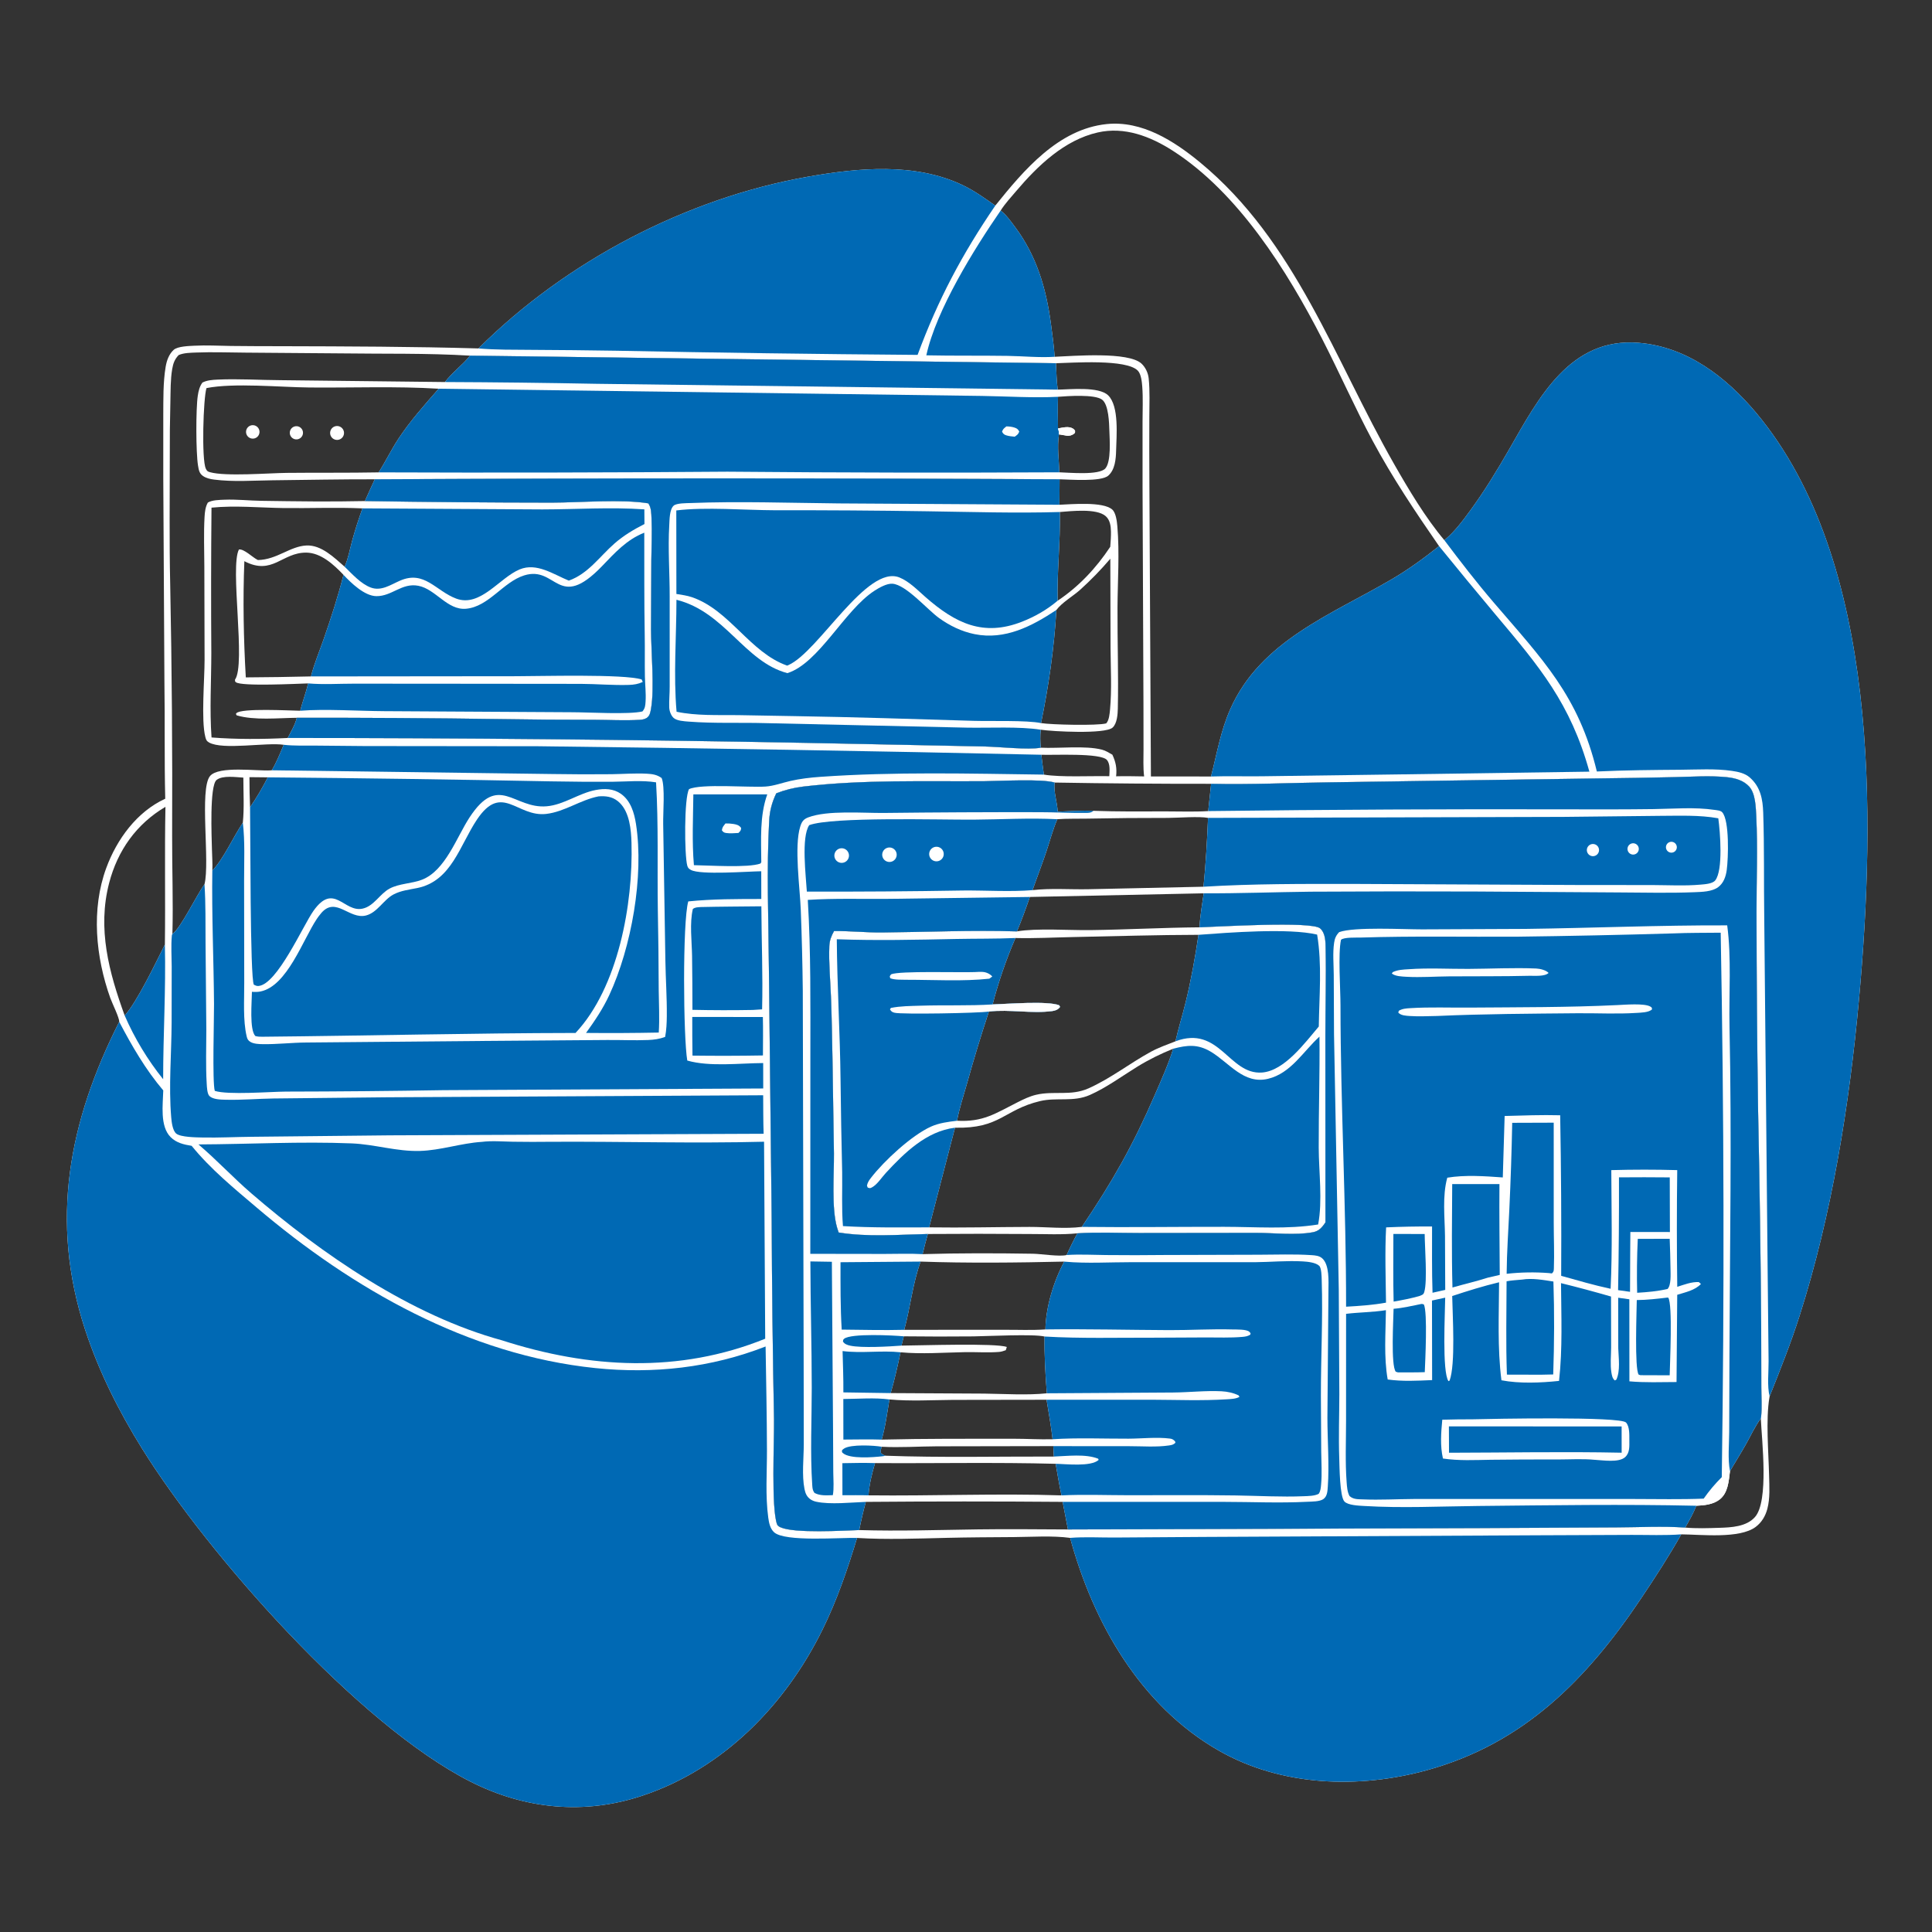 <?xml version="1.0" encoding="utf-8" ?>
<svg xmlns="http://www.w3.org/2000/svg" xmlns:xlink="http://www.w3.org/1999/xlink" width="1024" height="1024">
	<rect width="100%" height="100%" fill="#333333" stroke="none"/>
	<path fill="white" d="M527.528 108.978C542.611 90.207 560.95 68.433 586.503 65.769C605.247 63.816 622.259 74.693 636.087 86.098C686.582 127.747 707.341 190.547 738.751 245.687C746.503 259.295 755.466 274.351 765.531 286.309L766.094 285.837C771.266 281.46 775.465 275.786 779.442 270.33C786.973 259.996 793.595 249.133 799.953 238.047C815.432 211.056 832.138 178.732 868.496 181.696C894.071 183.782 914.858 199.754 930.842 218.866C996.294 297.128 994.064 433.105 985.309 529.618C980.225 585.661 970.936 643.714 953.823 697.386C949.227 711.803 943.558 726.055 937.927 740.101C937.897 740.27 937.864 740.438 937.836 740.607C935.841 752.448 937.364 769.63 937.648 781.924C937.783 787.785 938.238 793.983 936.733 799.711C935.729 803.531 933.714 806.926 930.526 809.31C921.992 815.69 901.717 813.321 891.106 813.236C884.585 824.807 877.291 836.028 869.902 847.054C841.156 889.946 807.754 924.018 756.513 938.187C720.185 948.232 679.254 946.872 646.039 927.894C604.499 904.158 579.444 860.175 567.187 815.109C557.549 813.837 547.025 814.62 537.266 814.687C525.501 814.769 513.716 814.81 501.954 815.089C486.041 815.467 470.176 816.096 454.262 815.142C449.199 831.838 443.611 848.222 435.873 863.893C416.19 903.751 383.409 937.394 340.562 951.721C309.742 962.027 278.307 958.975 249.416 944.334C189.827 914.135 110.287 824.018 75.283 767.78C63.003 748.051 52.357 726.866 45.114 704.754C26.266 647.216 36.488 594.378 63.189 541.576C63.322 539.551 59.423 531.668 58.467 528.992C50.713 507.287 48.245 481.984 56.328 460.031C61.93 444.815 72.541 430.233 87.581 423.343C87.071 402.725 87.462 382.028 87.144 361.393L86.543 253.702L86.541 220.094C86.598 211.639 86.401 202.722 87.807 194.372C88.355 191.117 89.541 187.731 92.045 185.438C94.144 183.516 100.224 183.388 103.053 183.239C109.402 182.902 115.854 183.268 122.215 183.364Q135.75 183.507 149.286 183.497C184.013 183.584 218.885 183.685 253.592 184.679C299.925 138.483 363.873 104.964 428.322 93.634C455.015 88.941 484.982 86.097 510.202 98.108C516.397 101.058 521.929 105.056 527.528 108.978ZM455.398 810.971C476.364 811.594 497.377 810.903 518.34 810.607C534.229 810.382 550.145 810.583 566.037 810.646L784.748 809.928L856.785 809.552C868.828 809.513 881.211 808.817 893.199 809.648C898.869 810.194 905.461 809.961 911.186 809.78C917.596 809.577 925.593 809.229 930.158 804.079C937.634 795.643 933.795 763.721 933.273 751.808C933.337 751.432 933.411 751.056 933.45 750.677C933.955 745.704 933.544 740.218 933.538 735.197L933.474 704.327Q933.05 646.106 931.819 587.897Q931.053 535.661 930.993 483.42C930.953 466.605 931.686 449.554 930.861 432.773C930.628 428.031 930.479 420.62 927.131 416.926C924.098 413.581 919.59 412.365 915.26 411.924C906.263 411.01 897.094 411.689 888.072 411.881Q867.669 412.348 847.261 412.563L704.808 414.642C683.875 414.919 662.839 415.919 641.913 415.434Q600.454 415.48 559.001 414.771C552.194 412.696 530.208 413.981 521.826 414.041C489.848 414.272 457.43 413.128 425.601 416.91Q421.964 417.343 418.411 418.235Q414.858 419.127 411.448 420.464C409.16 425.169 407.959 429.736 407.675 434.969C406.27 460.83 407.305 486.866 407.526 512.749L409.006 647Q409.215 699.639 410.246 752.268C410.397 763.853 408.697 799.22 411.863 807.953C412.157 808.763 413.034 809.211 413.796 809.547C421.189 812.801 446.904 811.25 455.398 810.971ZM157.311 380.447C147.399 380.531 134.903 381.94 125.444 379.154L125.034 378.399C125.123 378.268 125.196 378.124 125.302 378.006C127.834 375.198 153.682 376.643 159.115 376.709C160.375 371.839 162.169 367.123 163.329 362.216C157.616 362.391 128.007 363.901 125.044 361.602C124.443 361.136 124.636 361.108 124.538 360.252C130.446 352.209 121.729 300.383 126.649 291.225C129.337 290.89 133.7 295.252 136.214 296.573C136.38 296.66 136.548 296.744 136.714 296.829C146.749 296.647 153.649 289.542 162.411 289.121C170.298 288.741 177.138 295.547 182.662 300.373C184.535 296.174 185.396 291.214 186.604 286.77C188.2 280.896 190.057 275.176 192.105 269.445C178.245 268.836 164.149 269.454 150.247 269.272C137.648 269.106 124.647 267.818 112.097 269.071Q111.739 307.661 112.004 346.251C111.986 361.177 111.058 375.953 112.115 390.87C125.331 391.909 139.255 391.825 152.491 391.139Q289.799 391.142 427.083 393.733L521.863 395.661C529.413 395.799 545.066 397.529 551.654 396.297C561.26 396.77 575.184 395.044 584.1 397.351C586.033 397.851 587.868 399.025 589.589 400.015C591.41 403.966 592.023 407.092 591.566 411.454C596.504 411.304 601.469 411.463 606.409 411.512C605.824 406.784 606.092 401.844 606.086 397.077L606.056 373.444L605.581 258.848L605.573 223.566C605.575 217.435 605.88 211.107 605.424 205C605.238 202.512 604.856 198.388 603.126 196.522C597.214 190.147 568.295 192.319 559.677 192.523L249.142 188.499C226.244 187.116 203.386 187.624 180.464 187.296L130.221 186.903C121.477 186.863 112.632 186.493 103.899 186.852C101.001 186.971 97.361 187.002 94.691 188.195C92.6 190.384 91.787 192.565 91.278 195.543C90.304 201.241 90.445 207.179 90.304 212.948Q89.923 227.708 89.991 242.473C90.01 264.753 89.686 287.115 90.203 309.387Q91.532 376.334 91.234 443.294C91.19 460.487 91.831 477.811 91.379 494.991C95.555 492.402 104.459 473.972 108.376 468.712C111.378 457.131 105.59 418.234 111.315 411.327C115.917 405.776 136.341 408.769 143.341 408.313L144.054 408.263C146.533 404.113 148.495 399.207 150.383 394.753C141.229 393.361 118.11 397.688 110.772 393.52C109.442 392.764 109.183 391.973 108.816 390.545C106.54 381.671 108.451 359.915 108.43 349.662L108.305 300.367C108.287 291.61 107.913 282.662 108.417 273.932C108.566 271.346 108.859 268.651 110.164 266.374C112.371 265.003 116.426 264.958 119.015 264.856C125.486 264.601 132.019 265.349 138.497 265.446C156.748 265.719 175.155 265.978 193.403 265.574Q242.935 266.375 292.473 266.409C307.335 266.377 329.717 264.466 343.626 266.791C345.192 269.027 345.191 272.03 345.314 274.676C345.658 282.088 345.29 289.583 345.215 297.002L345.055 333.684C345.089 345.308 346.931 364.94 345.066 375.556C344.75 377.353 344.476 379.357 342.843 380.464C341.76 381.197 340.471 381.435 339.189 381.515C331.264 382.011 323.021 381.523 315.061 381.505Q290.246 381.526 265.435 381.123Q211.376 380.346 157.311 380.447ZM558.983 189.1C568.957 188.691 598.197 186.234 605.076 192.772C607.17 194.762 608.532 197.695 608.826 200.554C609.524 207.342 609.183 214.409 609.172 221.228Q609.1 239.11 609.207 256.993L610.006 411.528L641.86 411.558C645.012 399.378 646.906 387.555 652.061 375.889C668.129 339.529 706.018 325.608 737.92 306.854C746.71 301.686 754.763 295.805 762.727 289.45C750.204 271.341 737.925 253.054 727.516 233.627C718.03 215.922 709.908 197.436 700.725 179.554C682.259 143.595 656.37 102.18 621.553 79.86C609.698 72.26 596.026 66.997 581.844 70.201C564.158 74.198 550.002 87.853 538.633 101.242C535.808 104.567 532.696 107.913 530.36 111.601C533.315 113.845 535.566 117.069 537.786 120.021C549.316 135.354 554.43 152.542 556.98 171.341C557.777 177.216 558.584 183.185 558.983 189.1ZM87.69 427.639C72.296 436.718 62.323 450.793 57.845 468.024C51.53 492.323 57.765 515.388 66.091 538.279C72.81 530.715 82.462 510.48 87.392 500.63C87.71 476.305 87.197 451.96 87.69 427.639ZM128.711 436.047C129.494 428.24 128.975 420.017 128.981 412.152C125.067 411.94 118.003 410.831 114.793 413.392C110.99 416.426 112.196 443.913 112.326 449.92C112.408 453.742 112.71 457.633 112.536 461.445C118.565 455.065 123.628 443.626 128.711 436.047ZM551.927 400.036Q552.539 405.306 553.282 410.559C562.235 412.055 578.216 411.186 587.959 411.403C588.057 408.739 588.527 405.118 586.776 402.882C583.662 398.904 558.119 400.327 551.927 400.036ZM132.529 427.852C135.994 422.836 139.156 417.44 141.922 412.008L132.213 411.908Q132.21 419.883 132.529 427.852ZM130.28 359.032Q147.557 358.933 164.829 358.52C166.529 351.734 169.354 345.131 171.647 338.514C175.496 327.41 179.186 316.077 182.055 304.678C176.956 299.325 170.123 292.938 162.274 292.897C149.398 292.829 144.394 305.205 129.512 297.439C128.698 317.741 129.108 338.74 130.28 359.032Z"/>
	<path fill="#0069B4" d="M63.189 541.576C69.868 554.322 77.175 566.951 86.534 577.946C86.343 585.405 84.674 596.907 90.41 602.673C93.477 605.757 97.415 606.643 101.571 607.311C111.636 619.706 124.009 629.803 136.131 640.1C186.917 683.239 248.171 718.155 315.57 725.113C346.372 728.294 376.864 724.957 405.783 713.668C406.074 731.971 406.45 750.287 406.503 768.592C406.537 780.326 405.602 792.759 407.191 804.362C407.569 807.125 408.142 810.168 410.288 812.139C415.998 817.384 445.869 814.844 454.262 815.142C449.199 831.838 443.611 848.222 435.873 863.893C416.19 903.751 383.409 937.394 340.562 951.721C309.742 962.027 278.307 958.975 249.416 944.334C189.827 914.135 110.287 824.018 75.283 767.78C63.003 748.051 52.357 726.866 45.114 704.754C26.266 647.216 36.488 594.378 63.189 541.576Z"/>
	<path fill="#0069B4" d="M765.531 286.309L766.094 285.837C771.266 281.46 775.465 275.786 779.442 270.33C786.973 259.996 793.595 249.133 799.953 238.047C815.432 211.056 832.138 178.732 868.496 181.696C894.071 183.782 914.858 199.754 930.842 218.866C996.294 297.128 994.064 433.105 985.309 529.618C980.225 585.661 970.936 643.714 953.823 697.386C949.227 711.803 943.558 726.055 937.927 740.101C936.556 734.686 937.442 727.095 937.385 721.479L936.922 676.563L935.082 485.871C934.822 467.501 935.157 449.072 934.539 430.715C934.299 423.571 933.113 417.12 927.47 412.122C924.847 409.799 921.289 409.063 917.904 408.573C909.099 407.297 899.671 407.914 890.787 407.981C875.993 408.093 861.143 408.206 846.363 408.906C836.677 368.742 817.498 349.45 791.787 319.44C782.575 308.688 774.03 297.625 765.531 286.309Z"/>
	<path fill="#0069B4" d="M567.187 815.109C574.882 814.493 582.985 814.967 590.718 814.926L637.379 814.61L815.823 813.728L864.895 813.53C873.554 813.509 882.476 813.892 891.106 813.236C884.585 824.807 877.291 836.028 869.902 847.054C841.156 889.946 807.754 924.018 756.513 938.187C720.185 948.232 679.254 946.872 646.039 927.894C604.499 904.158 579.444 860.175 567.187 815.109Z"/>
	<path fill="#0069B4" d="M253.592 184.679C299.925 138.483 363.873 104.964 428.322 93.634C455.015 88.941 484.982 86.097 510.202 98.108C516.397 101.058 521.929 105.056 527.528 108.978C509.87 134.853 497.215 158.744 486.338 188.097Q406.494 187.483 326.664 185.893Q304.095 185.533 281.524 185.425C272.294 185.335 262.782 185.482 253.592 184.679Z"/>
	<path fill="white" d="M641.913 415.434C662.839 415.919 683.875 414.919 704.808 414.642L847.261 412.563Q867.669 412.348 888.072 411.881C897.094 411.689 906.263 411.01 915.26 411.924C919.59 412.365 924.098 413.581 927.131 416.926C930.479 420.62 930.628 428.031 930.861 432.773C931.686 449.554 930.953 466.605 930.993 483.42Q931.053 535.661 931.819 587.897Q933.05 646.106 933.474 704.327L933.538 735.197C933.544 740.218 933.955 745.704 933.45 750.677C933.411 751.056 933.337 751.432 933.273 751.808C930.237 755.91 928.077 760.675 925.588 765.12C922.826 770.053 919.809 774.848 916.928 779.713C916.26 784.961 915.961 791.247 911.417 794.78C907.985 797.448 903.288 797.891 899.095 798.08C897.509 802.108 895.349 805.898 893.199 809.648C881.211 808.817 868.828 809.513 856.785 809.552L784.748 809.928L566.037 810.646L563.222 796.017Q511.06 795.598 458.897 796.025Q456.905 803.441 455.398 810.971C446.904 811.25 421.189 812.801 413.796 809.547C413.034 809.211 412.157 808.763 411.863 807.953C408.697 799.22 410.397 763.853 410.246 752.268Q409.216 699.639 409.006 647L407.526 512.749C407.305 486.866 406.27 460.83 407.675 434.969C407.959 429.736 409.16 425.169 411.448 420.464Q414.858 419.127 418.411 418.235Q421.964 417.343 425.601 416.91C457.43 413.128 489.848 414.272 521.826 414.041C530.208 413.981 552.194 412.696 559.001 414.771C558.267 419.384 560.413 425.347 560.596 430.19C566.897 429.916 573.231 429.582 579.538 429.748C592.3 430.209 605.072 430.089 617.84 430.054C625.281 430.034 632.96 430.36 640.379 429.892L641.913 415.434ZM538.998 493.661C515.219 492.93 491.269 494.011 467.471 494.234C458.977 494.313 450.517 493.374 442.056 493.498C440.581 496.19 439.686 498.422 439.567 501.522C439.227 510.408 440.075 519.375 440.431 528.249C440.872 539.25 441.002 550.283 441.236 561.291L442.008 611.315C442.109 622.655 440.661 640.265 443.656 650.611Q444.044 651.94 444.504 653.247C459.912 655.742 476.191 654.383 491.762 654.045Q490.256 659.353 488.991 664.723C508.396 664.131 528.089 664.199 547.507 664.507C551.889 664.577 561.558 666.162 565.347 665.184C567.112 661.249 568.976 657.466 571.052 653.682C581.833 652.993 592.98 653.524 603.8 653.52L665.62 653.445C675.314 653.42 686.367 654.859 695.826 653.122C699.106 652.52 700.693 650.569 702.502 647.921L702.467 548.582C702.474 533.403 702.949 518.133 702.613 502.964C702.533 499.355 702.655 494.646 699.656 492.045C695.146 488.135 645.227 491.215 635.772 491.499C636.039 485.559 637.161 479.374 637.992 473.476L545.852 475.41C543.737 481.538 541.503 487.681 538.998 493.661ZM467.297 763.021C490.54 762.459 513.922 762.577 537.174 762.564C544.068 762.561 551.007 763.013 557.89 762.827C557.123 755.835 555.807 748.847 554.7 741.899L504.978 741.974C493.972 742.059 482.386 742.742 471.421 741.735C470.23 748.734 469.308 756.214 467.297 763.021ZM460.326 792.561C494.204 792.95 528.881 791.467 562.63 792.586C561.396 787.054 560.513 781.428 559.525 775.847C527.667 774.991 495.674 775.68 463.792 775.466C462.15 780.994 460.731 786.794 460.326 792.561ZM469.282 771.56C498.959 772.633 528.869 771.929 558.571 772.004L558.275 766.472L496.45 766.579C486.797 766.625 476.968 767.329 467.344 766.809C466.909 768.206 466.576 768.772 466.925 770.216C467.718 770.821 468.336 771.235 469.282 771.56ZM479.013 708.278L477.815 713.202C487.643 713.143 527.926 711.771 533.634 713.93L533.081 715.641C531.903 716.073 530.729 716.458 529.47 716.557C523.578 717.022 517.275 716.551 511.325 716.665C500.265 716.876 488.33 717.781 477.319 716.739C475.759 723.977 474.172 731.264 472.08 738.37L521.63 738.641C532.023 738.772 544.677 739.573 554.844 738.476C554.056 728.445 553.49 718.448 553.634 708.384C547.866 706.965 523.586 708.19 515.889 708.317Q497.451 708.495 479.013 708.278ZM637.885 469.983C639.096 457.816 639.775 445.716 640.29 433.502C635.671 432.588 624.497 433.479 619.075 433.503Q597.503 433.468 575.936 433.892C570.782 434.005 565.536 433.819 560.399 434.199C558.026 439.722 556.507 445.608 554.6 451.305C552.296 458.188 549.654 464.946 547.267 471.798C556.748 470.681 567.117 471.5 576.713 471.311L637.885 469.983ZM487.942 668.664C483.726 680.311 482.523 692.918 479.271 704.83L532.003 704.818C539.304 704.765 546.814 705.133 554.087 704.622C554.32 692.669 558.452 679.163 564.052 668.672C539.429 669.251 512.438 669.541 487.942 668.664Z"/>
	<path fill="white" d="M899.095 798.08C860.65 797.216 821.917 797.823 783.455 798.198C763.423 798.393 742.886 799.416 722.899 798.192C720.17 798.025 714.459 797.841 712.569 795.827C710.058 793.151 709.988 777.32 709.83 772.862C709.43 761.59 709.848 750.278 709.878 739.001L709.579 683.509L707.058 547.999L706.917 516.739C706.889 511.217 706.301 505.077 707.115 499.645C707.465 497.309 708.159 495.72 709.802 494.037C717.9 491.139 743.881 492.601 753.756 492.583L808.554 492.341C844.175 491.875 879.839 490.343 915.455 490.463C917.767 507.585 916.309 526.872 916.677 544.322C917.895 602.186 916.871 660.249 916.651 718.131L916.511 759.059C916.493 765.635 915.679 773.296 916.928 779.713C916.26 784.961 915.961 791.247 911.417 794.78C907.985 797.448 903.288 797.891 899.095 798.08Z"/>
	<path fill="#0069B4" d="M886.782 494.726C895.164 494.357 903.612 494.453 912.004 494.348Q914.668 638.628 912.579 782.917Q907.267 788.173 902.992 794.302C890.793 794.802 878.503 794.502 866.293 794.499L802.266 794.486L749.363 794.498C740.448 794.545 731.415 795.083 722.513 794.711C719.832 794.599 717.399 794.799 715.284 792.948C714.09 790.767 713.926 788.005 713.742 785.554C712.939 774.879 713.436 763.864 713.439 753.157L713.453 696.361C720.474 695.502 727.561 695.545 734.566 694.419C734.432 706.457 733.394 719.28 735.507 731.158C743.427 732.261 751.093 731.815 759.052 731.478L758.984 689.316L765.984 687.788C765.928 695.606 764.254 727.042 767.72 732.047L768.322 731.732C771.507 723.093 769.897 697.414 769.696 686.924C777.923 684.206 786.116 681.649 794.547 679.632C794.474 696.87 793.615 714.45 795.787 731.575C805.396 733.414 816.599 732.924 826.324 731.91C828.252 714.794 827.48 697.286 827.372 680.092Q840.695 683.374 853.874 687.192L853.928 714.152C853.917 718.46 853.382 723.237 854.08 727.482C854.328 728.994 854.622 730.707 855.914 731.667L856.722 731.209C858.893 726.394 857.881 719.809 857.712 714.625L857.673 687.832L863.591 688.651L863.616 732.135C871.863 732.881 880.32 732.538 888.6 732.506L888.964 686.269C893.3 684.912 898.288 683.937 901.536 680.541L900.41 679.54C896.606 679.314 892.553 680.915 888.979 682.043Q888.573 651.113 888.969 620.182Q871.496 619.703 854.024 620.187C854.105 641.201 854.651 662.055 853.661 683.076C844.834 681.201 836.148 678.631 827.458 676.214Q827.685 633.661 826.928 591.115C817.11 590.854 807.306 591.233 797.492 591.494L796.511 624.067C786.994 623.38 776.511 622.637 767.088 624.201C764.385 634 765.772 645.164 765.878 655.255L766.001 683.671L759.269 685.181C758.873 673.492 759.044 661.76 759.021 650.064Q746.84 649.987 734.672 650.534C733.972 663.784 734.461 677.172 734.612 690.435C727.691 691.688 720.474 692.202 713.452 692.578C713.511 639.29 710.522 586.045 710.487 532.782C710.482 523.983 709.144 505.487 710.757 498.115C712.394 496.655 718.818 497 721.266 496.923C748.727 496.063 776.257 496.61 803.73 496.469Q845.263 495.95 886.782 494.726Z"/>
	<path fill="white" d="M780.625 752.264C790.312 752.006 858.858 750.661 861.832 753.97C863.777 756.134 863.581 760.493 863.581 763.245C863.58 766.454 863.93 769.963 861.34 772.326C858.012 775.361 849.412 773.934 845.175 773.721C838.868 773.108 832.132 773.546 825.773 773.549Q807.971 773.496 790.17 773.705C781.686 773.841 773.215 774.3 764.789 773.043C763.241 766.163 763.793 759.442 764.437 752.478Q772.529 752.25 780.625 752.264Z"/>
	<path fill="#0069B4" d="M767.947 756.012L859.494 756.041L859.511 769.96C829.058 769.33 798.47 769.935 768.005 769.981L767.947 756.012Z"/>
	<path fill="white" d="M857.134 532.718C861.039 532.566 871.814 531.58 874.881 533.599C875.618 534.084 875.399 533.992 875.639 534.937C874.012 536.678 869.607 536.72 867.295 536.867C856.926 537.53 846.378 536.949 835.984 537.045C811.236 537.273 786.347 537.376 761.625 538.49C756.862 538.554 751.961 538.837 747.211 538.504C745.251 538.367 742.48 538.272 741.114 536.675L741.404 535.732C743.272 534.597 745.403 534.468 747.538 534.337C757.868 533.702 768.373 534.13 778.732 534.048C804.808 533.842 831.098 533.976 857.134 532.718Z"/>
	<path fill="white" d="M746.645 513.709C757.001 512.959 767.791 513.578 778.19 513.531C790.133 513.477 802.331 512.821 814.234 513.334C816.209 513.419 819.413 514.17 820.784 515.681C818.77 517.659 813.434 517.142 810.75 517.191C796.564 517.531 782.337 517.401 768.145 517.495C760.687 517.545 752.942 518.143 745.518 517.717C743.179 517.582 739.485 517.507 737.686 515.96L738.226 515.24C740.954 513.955 743.685 513.898 746.645 513.709Z"/>
	<path fill="#0069B4" d="M801.504 595.117L823.497 595.041L823.51 648C823.512 656.047 823.876 664.265 823.583 672.291C823.536 673.574 823.482 674.083 822.535 674.951L820.882 674.751Q815.303 674.322 809.708 674.419Q804.114 674.516 798.553 675.139C798.643 663.781 799.452 652.386 799.978 641.039Q801.056 618.088 801.504 595.117Z"/>
	<path fill="#0069B4" d="M769.701 627.581L794.738 627.59C794.604 643.631 794.82 659.686 794.896 675.728L788.614 677.177C782.486 679.153 776.043 680.606 769.838 682.401C769.339 664.149 769.591 645.84 769.701 627.581Z"/>
	<path fill="#0069B4" d="M806.756 678.206C812.07 677.318 818.092 678.427 823.344 679.241C823.887 695.581 823.795 712.154 823.238 728.491L816.715 728.627L798.698 728.581C798.088 712.137 798.495 695.567 798.517 679.109C801.209 678.592 804.026 678.462 806.756 678.206Z"/>
	<path fill="#0069B4" d="M858.087 624.021Q871.547 623.902 885.006 624.041L885.085 652.998L864.124 652.987L864.045 663.375L863.953 684.69L857.623 683.802Q858.182 653.914 858.087 624.021Z"/>
	<path fill="#0069B4" d="M883.692 687.753L884.208 687.792C886.621 691.191 885.057 723.111 884.97 728.935L869.483 728.878L868.541 728.589C866.272 725.629 867.484 694.497 867.527 689.062C872.966 689.017 878.299 688.384 883.692 687.753Z"/>
	<path fill="#0069B4" d="M753.294 691.141C753.799 691.067 754.194 691.241 754.679 691.375C756.715 695.67 755.392 721.237 755.159 727.271C750.434 727.449 745.688 727.382 740.959 727.397L739.79 727.039C737.098 723.703 738.562 699.156 738.625 693.686C743.504 693.317 748.494 692.091 753.294 691.141Z"/>
	<path fill="#0069B4" d="M738.524 654.032L755.109 654.038C755.16 661.135 756.61 678.921 754.906 684.73C754.451 686.279 753.822 686.267 752.442 686.884C747.942 688.185 743.261 689.074 738.651 689.878C738.332 677.949 738.524 665.968 738.524 654.032Z"/>
	<path fill="#0069B4" d="M868.051 656.63L884.972 656.575C885.14 661.898 885.369 667.236 885.407 672.562C885.426 675.36 885.822 681.157 883.834 683.184C878.54 684.4 873.14 684.888 867.728 685.195Q867.39 670.907 868.051 656.63Z"/>
	<path fill="white" d="M635.772 491.499C645.227 491.215 695.146 488.135 699.656 492.045C702.655 494.646 702.533 499.355 702.613 502.964C702.949 518.133 702.474 533.403 702.467 548.582L702.502 647.921C700.693 650.569 699.106 652.52 695.826 653.122C686.367 654.859 675.314 653.42 665.62 653.445L603.8 653.52C592.98 653.524 581.833 652.993 571.052 653.682C562.721 654.529 553.898 654.035 545.522 654.052Q518.642 653.841 491.762 654.045C476.191 654.383 459.912 655.742 444.504 653.247Q444.044 651.94 443.656 650.611C440.661 640.265 442.109 622.655 442.008 611.315L441.236 561.291C441.002 550.283 440.872 539.25 440.431 528.249C440.075 519.375 439.227 510.408 439.567 501.522C439.686 498.422 440.581 496.19 442.056 493.498C450.517 493.374 458.977 494.313 467.471 494.234C491.269 494.011 515.219 492.93 538.998 493.661C549.254 491.869 566.822 493.12 577.804 492.98C597.132 492.735 616.444 491.661 635.772 491.499ZM526.099 532.369C533.785 532.129 555.385 530.384 561.4 532.825L561.868 533.666C560.792 535.128 559.468 535.65 557.72 535.884C546.8 537.348 535.186 534.867 524.141 536.131Q517.954 554.816 512.677 573.777C510.76 580.466 508.572 587.189 507.216 594.018C521.112 594.781 527.51 590.197 539.394 584.194C542.493 582.628 545.777 581.046 549.176 580.251C558.646 578.035 567.488 581.032 576.848 576.89C588.482 571.742 598.882 563.508 610.071 557.413C614.114 555.211 618.731 553.614 623.013 551.922C624.591 544.926 626.787 538.012 628.479 531.026C631.333 519.242 633.453 507.463 635.222 495.473C613.078 495.512 590.892 496.219 568.75 496.659C558.589 496.861 548.368 497.43 538.208 497.17Q534.514 505.726 531.483 514.539Q528.451 523.351 526.099 532.369ZM492.451 650.527C510.161 650.796 527.89 650.335 545.6 650.291C554.654 650.268 564.42 651.418 573.389 650.275C589.787 625.95 600.329 607.369 612.017 580.448C615.537 572.341 619.182 564.293 621.823 555.847C615.144 558.541 608.84 561.639 602.706 565.423C594.54 570.459 586.454 576.456 577.669 580.35C568.862 584.255 560.113 581.481 551.204 583.612C531.923 588.226 530.221 598.259 506.172 597.711L492.451 650.527Z"/>
	<path fill="#0069B4" d="M443.518 497.819C464.645 498.589 485.557 498.099 506.676 497.672C517.18 497.46 527.713 497.616 538.208 497.17Q534.514 505.726 531.483 514.539Q528.451 523.351 526.099 532.369C533.785 532.129 555.385 530.384 561.4 532.825L561.868 533.666C560.792 535.128 559.468 535.65 557.72 535.884C546.8 537.348 535.186 534.867 524.141 536.131Q517.954 554.816 512.677 573.777C510.76 580.466 508.572 587.189 507.216 594.018C502.571 594.581 497.728 595.192 493.419 597.138C483.171 601.765 468.649 615.207 461.701 624.196C460.663 625.538 459.831 626.701 459.504 628.397L459.896 629.429C460.914 629.783 461.08 629.906 462.1 629.37C464.918 627.888 467.326 624.05 469.472 621.729C479.341 611.054 491.045 599.536 506.172 597.711L492.451 650.527C477.226 650.564 461.983 650.775 446.779 649.855C446.021 640.419 446.504 630.724 446.367 621.252Q445.774 596.583 445.501 571.909C445.222 547.206 443.696 522.523 443.518 497.819Z"/>
	<path fill="white" d="M526.099 532.369C533.785 532.129 555.385 530.384 561.4 532.825L561.868 533.666C560.792 535.128 559.468 535.65 557.72 535.884C546.8 537.348 535.186 534.867 524.141 536.131C518.951 537.01 477.753 537.704 474.157 536.781C472.826 536.44 472.413 536.125 471.703 534.98L472.192 534.226C477.249 533.215 482.533 533.211 487.676 533.043C500.43 532.626 513.405 533.162 526.099 532.369Z"/>
	<path fill="white" d="M516.566 515.223C518.006 515.155 519.519 515.036 520.957 515.147C522.765 515.285 524.746 516.189 525.926 517.562L524.398 518.699L524.464 518.716C510.265 520.243 495.125 519.293 480.836 519.303C478.236 519.212 474.196 519.471 471.812 518.471L471.609 517.379L472.308 516.411C476.643 514.496 508.863 515.536 516.566 515.223Z"/>
	<path fill="#0069B4" d="M621.823 555.847C629.25 553.884 634.826 553.293 641.768 557.436C651.445 563.21 659.183 574.882 672.054 571.797C684.226 568.879 690.67 557.31 699.343 549.428C699.572 569.037 698.887 588.631 698.95 608.243C698.992 621.167 701.063 636.453 698.643 649C682.268 651.635 665.353 650.252 648.843 650.236C623.687 650.211 598.549 650.566 573.389 650.275C589.787 625.95 600.329 607.369 612.017 580.448C615.537 572.341 619.182 564.293 621.823 555.847Z"/>
	<path fill="#0069B4" d="M635.222 495.473C651.215 494.29 683.011 491.785 698.105 495.355C700.769 511.169 699.212 528.12 698.987 544.083C691.789 552.498 680.808 567.64 668.82 568.468C651.294 569.678 646.37 543.159 623.013 551.922C624.591 544.926 626.787 538.012 628.479 531.026C631.333 519.242 633.453 507.463 635.222 495.473Z"/>
	<path fill="#0069B4" d="M641.913 415.434C662.839 415.919 683.875 414.919 704.808 414.642L847.261 412.563Q867.669 412.348 888.072 411.881C897.094 411.689 906.263 411.01 915.26 411.924C919.59 412.365 924.098 413.581 927.131 416.926C930.479 420.62 930.628 428.031 930.861 432.773C931.686 449.554 930.953 466.605 930.993 483.42Q931.053 535.661 931.819 587.897Q933.05 646.106 933.474 704.327L933.538 735.197C933.544 740.218 933.955 745.704 933.45 750.677C933.411 751.056 933.337 751.432 933.273 751.808C930.237 755.91 928.077 760.675 925.588 765.12C922.826 770.053 919.809 774.848 916.928 779.713C915.679 773.296 916.493 765.635 916.511 759.059L916.651 718.131C916.871 660.249 917.895 602.186 916.677 544.322C916.309 526.872 917.767 507.585 915.455 490.463C879.839 490.343 844.175 491.875 808.554 492.341L753.756 492.583C743.881 492.601 717.9 491.139 709.802 494.037C708.159 495.72 707.465 497.309 707.115 499.645C706.301 505.077 706.889 511.217 706.917 516.739L707.058 547.999L709.579 683.509L709.878 739.001C709.848 750.278 709.43 761.59 709.83 772.862C709.988 777.32 710.058 793.151 712.569 795.827C714.459 797.841 720.17 798.025 722.899 798.192C742.886 799.416 763.423 798.393 783.455 798.198C821.917 797.823 860.65 797.216 899.095 798.08C897.509 802.108 895.349 805.898 893.199 809.648C881.211 808.817 868.828 809.513 856.785 809.552L784.748 809.928L566.037 810.646L563.222 796.017L648.746 796.023C663.432 796.034 678.188 796.721 692.859 795.975C695.218 795.855 699.547 795.94 701.475 794.503C703.517 792.981 703.594 790.287 703.764 787.986C704.585 776.878 703.572 763.053 703.555 751.498L704.103 683.983C704.137 679.179 704.686 670.496 700.856 666.989C699.267 665.533 697.125 665.382 695.082 665.245C685.858 664.63 676.402 665.023 667.152 665.031L617.319 665.173Q601.805 665.362 586.291 665.2C579.347 665.127 572.277 664.722 565.347 665.184C567.112 661.249 568.976 657.466 571.052 653.682C581.833 652.993 592.98 653.524 603.8 653.52L665.62 653.445C675.314 653.42 686.367 654.859 695.826 653.122C699.106 652.52 700.693 650.569 702.502 647.921L702.467 548.582C702.474 533.403 702.949 518.133 702.613 502.964C702.533 499.355 702.655 494.646 699.656 492.045C695.146 488.135 645.227 491.215 635.772 491.499C636.039 485.559 637.161 479.374 637.992 473.476C656.876 473.56 675.746 472.829 694.626 472.614Q738.273 472.348 781.92 472.52L858.13 473.011C871.448 473.068 884.868 473.425 898.174 472.885C902.095 472.726 907.377 472.635 910.635 470.224C913.546 468.07 914.734 464.608 915.206 461.144C916.053 454.938 916.71 434.858 912.815 430.525C911.938 429.55 910.014 429.446 908.767 429.261C898.186 427.691 887.073 428.69 876.399 428.836C861.918 429.035 847.421 428.999 832.939 428.971Q736.656 428.69 640.379 429.892L641.913 415.434Z"/>
	<path fill="#0069B4" d="M411.448 420.464Q414.858 419.127 418.411 418.235Q421.964 417.343 425.601 416.91C457.43 413.128 489.848 414.272 521.826 414.041C530.208 413.981 552.194 412.696 559.001 414.771C558.267 419.384 560.413 425.347 560.596 430.19C566.897 429.916 573.231 429.582 579.538 429.748C579.381 429.883 579.242 430.043 579.066 430.153C578.026 430.809 576.861 430.839 575.664 430.855C567.455 430.964 559.158 430.475 550.926 430.476Q509.731 430.404 468.539 430.879C457.333 430.994 438.581 429.344 428.369 433.233C425.815 434.206 424.935 435.572 424.143 438.099C420.836 448.644 424 470.639 424.441 482.528Q425.26 503.743 425.494 524.972L425.954 721.43L426.019 765.493C425.997 773.06 424.936 781.867 426.401 789.235C426.621 790.341 426.955 791.488 427.521 792.471C428.63 794.398 430.515 795.498 432.653 795.956C440.09 797.551 451.16 796.318 458.897 796.025Q456.905 803.441 455.398 810.971C446.904 811.25 421.189 812.801 413.796 809.547C413.034 809.211 412.157 808.763 411.863 807.953C408.697 799.22 410.397 763.853 410.246 752.268Q409.216 699.639 409.006 647L407.526 512.749C407.305 486.866 406.27 460.83 407.675 434.969C407.959 429.736 409.16 425.169 411.448 420.464Z"/>
	<path fill="#0069B4" d="M428.148 476.967C442.452 476.037 456.987 476.558 471.329 476.405L545.852 475.41C543.737 481.538 541.503 487.681 538.998 493.661C515.219 492.93 491.269 494.011 467.471 494.234C458.977 494.313 450.517 493.374 442.056 493.498C440.581 496.19 439.686 498.422 439.567 501.522C439.227 510.408 440.075 519.375 440.431 528.249C440.872 539.25 441.002 550.283 441.236 561.291L442.008 611.315C442.109 622.655 440.661 640.265 443.656 650.611Q444.044 651.94 444.504 653.247C459.912 655.742 476.191 654.383 491.762 654.045Q490.256 659.353 488.991 664.723C482.256 664.335 475.356 664.624 468.605 664.613L429.48 664.557L429.508 559.809C429.509 532.211 429.818 504.528 428.148 476.967Z"/>
	<path fill="#0069B4" d="M564.052 668.672L564.563 668.723C576.008 669.754 588.123 668.973 599.642 668.984L664.895 668.998C673.367 668.937 682.146 668.068 690.574 668.574C693.075 668.724 697.387 669.133 699.238 670.938C700.44 672.111 700.481 676.737 700.537 678.513C701.18 698.875 700.079 719.375 700.099 739.757L700.277 769.507C700.336 775.224 700.746 781.117 700.213 786.813C700.053 788.532 699.952 790.305 698.94 791.757C696.779 792.911 693.523 792.923 691.092 793.025C679.137 793.525 667.01 792.795 655.047 792.619C636.06 792.34 617.049 792.512 598.059 792.5C586.299 792.492 574.358 792.021 562.63 792.586C561.396 787.054 560.513 781.428 559.525 775.847C565.066 775.933 578.175 777.527 582.307 773.788L582.057 773.147C575.292 770.472 565.718 771.752 558.571 772.004L558.275 766.472C558.345 766.474 558.415 766.476 558.486 766.477L598.568 766.508C605.326 766.502 612.914 767.107 619.564 766.12C621.079 765.895 621.905 765.741 622.997 764.7C622.829 763.946 622.975 764.09 622.41 763.554C621.67 762.852 621.034 762.598 620.053 762.473C613.036 761.58 605.207 762.505 598.111 762.53C584.802 762.575 571.161 761.965 557.89 762.827C557.123 755.835 555.807 748.847 554.7 741.899L610.438 741.887C623.6 741.93 637.078 742.496 650.212 741.655C652.347 741.518 655.073 741.454 656.938 740.376L656.526 739.613C653.771 738.239 650.546 737.565 647.474 737.405C639.101 736.97 630.214 737.993 621.77 738.059L554.844 738.476C554.056 728.445 553.49 718.448 553.634 708.384C572.67 709.507 592.163 708.949 611.248 709.006L639.254 708.872C645.611 708.857 652.098 709.13 658.436 708.584C660.012 708.448 661.343 708.262 662.694 707.382L662.821 706.642C662.601 706.384 662.414 706.095 662.162 705.869C660.617 704.477 655.451 704.703 653.348 704.642C642.181 704.318 630.863 705.034 619.662 704.988C597.809 704.897 575.937 704.331 554.087 704.622C554.32 692.669 558.452 679.163 564.052 668.672Z"/>
	<path fill="#0069B4" d="M640.29 433.502L828.629 432.968L879.998 432.413C890.1 432.393 900.767 431.898 910.735 433.714C911.711 440.799 913.388 461.222 909.114 466.622C907.656 468.463 903.549 468.669 901.25 468.876C892.987 469.618 884.363 469.133 876.057 469.101L835.15 469.062L716.549 468.493C690.39 468.488 663.996 468.375 637.885 469.983C639.096 457.816 639.775 445.716 640.29 433.502Z"/>
	<path fill="white" d="M842.717 447.743Q842.904 447.638 843.104 447.559Q843.303 447.48 843.511 447.429Q843.72 447.377 843.933 447.353Q844.146 447.329 844.361 447.334Q844.575 447.338 844.787 447.371Q844.999 447.404 845.205 447.465Q845.411 447.526 845.606 447.613Q845.802 447.7 845.985 447.813Q846.168 447.926 846.334 448.061Q846.5 448.197 846.646 448.354Q846.793 448.51 846.918 448.685Q847.042 448.86 847.143 449.049Q847.243 449.239 847.318 449.44Q847.392 449.642 847.439 449.851Q847.486 450.06 847.505 450.274Q847.524 450.488 847.515 450.702Q847.506 450.916 847.468 451.127Q847.43 451.339 847.365 451.543Q847.3 451.747 847.208 451.941Q847.116 452.135 846.999 452.315Q846.883 452.495 846.743 452.658Q846.604 452.821 846.444 452.964Q846.284 453.107 846.107 453.228Q845.93 453.349 845.738 453.445Q845.598 453.515 845.453 453.571Q845.307 453.628 845.156 453.669Q845.006 453.711 844.852 453.739Q844.698 453.766 844.542 453.778Q844.386 453.79 844.23 453.787Q844.074 453.784 843.918 453.766Q843.763 453.748 843.61 453.715Q843.458 453.682 843.309 453.635Q843.16 453.587 843.016 453.526Q842.873 453.464 842.736 453.388Q842.599 453.313 842.47 453.225Q842.341 453.137 842.221 453.037Q842.101 452.936 841.991 452.825Q841.881 452.714 841.783 452.592Q841.685 452.471 841.599 452.34Q841.512 452.21 841.439 452.072Q841.366 451.934 841.306 451.789Q841.247 451.645 841.202 451.495Q841.156 451.346 841.126 451.192Q841.095 451.039 841.08 450.883Q841.064 450.728 841.063 450.572Q841.063 450.415 841.078 450.26Q841.092 450.104 841.122 449.95Q841.151 449.797 841.195 449.647Q841.24 449.497 841.298 449.352Q841.357 449.207 841.429 449.069Q841.501 448.93 841.587 448.799Q841.672 448.668 841.77 448.546Q841.867 448.424 841.976 448.312Q842.085 448.2 842.204 448.099Q842.324 447.997 842.452 447.908Q842.581 447.819 842.717 447.743Z"/>
	<path fill="white" d="M864.332 447.234Q864.515 447.148 864.708 447.088Q864.9 447.028 865.099 446.994Q865.298 446.96 865.5 446.954Q865.702 446.947 865.903 446.967Q866.104 446.988 866.3 447.035Q866.496 447.082 866.685 447.155Q866.873 447.228 867.049 447.326Q867.226 447.423 867.388 447.544Q867.55 447.664 867.694 447.806Q867.838 447.947 867.963 448.106Q868.087 448.265 868.188 448.439Q868.29 448.614 868.367 448.8Q868.444 448.987 868.496 449.182Q868.547 449.377 868.572 449.577Q868.597 449.778 868.595 449.98Q868.592 450.181 868.563 450.381Q868.534 450.581 868.478 450.775Q868.422 450.969 868.34 451.153Q868.259 451.338 868.153 451.51Q868.048 451.682 867.92 451.839Q867.793 451.995 867.645 452.133Q867.498 452.271 867.333 452.387Q867.168 452.504 866.99 452.598Q866.811 452.691 866.621 452.76Q866.487 452.809 866.348 452.844Q866.21 452.88 866.069 452.902Q865.928 452.925 865.785 452.934Q865.643 452.942 865.5 452.938Q865.357 452.933 865.216 452.914Q865.074 452.896 864.935 452.864Q864.795 452.833 864.66 452.788Q864.524 452.743 864.394 452.685Q864.263 452.628 864.138 452.558Q864.014 452.488 863.896 452.407Q863.779 452.325 863.67 452.233Q863.56 452.141 863.46 452.039Q863.361 451.937 863.271 451.826Q863.181 451.715 863.102 451.595Q863.024 451.476 862.957 451.35Q862.89 451.224 862.835 451.092Q862.78 450.96 862.738 450.823Q862.697 450.687 862.668 450.547Q862.639 450.407 862.624 450.265Q862.609 450.123 862.607 449.98Q862.605 449.837 862.617 449.695Q862.629 449.552 862.655 449.412Q862.68 449.271 862.719 449.133Q862.758 448.996 862.81 448.863Q862.861 448.729 862.925 448.602Q862.99 448.474 863.066 448.353Q863.142 448.232 863.229 448.119Q863.316 448.006 863.414 447.901Q863.511 447.797 863.618 447.702Q863.725 447.608 863.841 447.524Q863.956 447.44 864.08 447.367Q864.203 447.295 864.332 447.234Z"/>
	<path fill="white" d="M885.056 446.284Q885.188 446.245 885.324 446.219Q885.459 446.193 885.597 446.18Q885.734 446.167 885.872 446.167Q886.01 446.168 886.147 446.181Q886.284 446.195 886.42 446.221Q886.555 446.247 886.687 446.287Q886.819 446.326 886.947 446.378Q887.075 446.429 887.197 446.493Q887.32 446.557 887.435 446.632Q887.551 446.707 887.659 446.793Q887.767 446.879 887.866 446.975Q887.965 447.07 888.055 447.175Q888.145 447.28 888.224 447.393Q888.303 447.506 888.371 447.626Q888.439 447.745 888.496 447.871Q888.552 447.997 888.596 448.128Q888.64 448.259 888.671 448.393Q888.703 448.527 888.721 448.664Q888.739 448.801 888.745 448.938Q888.75 449.076 888.742 449.214Q888.734 449.352 888.713 449.488Q888.692 449.624 888.658 449.758Q888.624 449.892 888.577 450.021Q888.53 450.151 888.471 450.276Q888.413 450.401 888.342 450.519Q888.272 450.638 888.19 450.749Q888.109 450.86 888.017 450.963Q887.925 451.066 887.824 451.16Q887.723 451.254 887.613 451.337Q887.503 451.421 887.386 451.494Q887.269 451.566 887.145 451.628Q887.022 451.689 886.893 451.738Q886.712 451.807 886.524 451.851Q886.335 451.895 886.143 451.914Q885.95 451.932 885.757 451.925Q885.564 451.918 885.373 451.884Q885.182 451.851 884.998 451.793Q884.814 451.734 884.639 451.652Q884.464 451.569 884.301 451.464Q884.139 451.359 883.992 451.233Q883.845 451.107 883.716 450.962Q883.588 450.818 883.48 450.658Q883.371 450.497 883.286 450.324Q883.2 450.15 883.138 449.967Q883.076 449.783 883.04 449.593Q883.003 449.403 882.992 449.21Q882.981 449.017 882.996 448.824Q883.011 448.631 883.052 448.442Q883.093 448.253 883.158 448.071Q883.224 447.889 883.313 447.717Q883.403 447.545 883.514 447.387Q883.626 447.229 883.757 447.087Q883.889 446.946 884.038 446.823Q884.188 446.7 884.352 446.598Q884.517 446.496 884.694 446.417Q884.87 446.339 885.056 446.284Z"/>
	<path fill="#0069B4" d="M427.643 472.57C427.163 464.267 424.576 443.738 428.911 437.342C441.207 432.819 498.173 434.546 515.744 434.433C530.53 434.338 545.649 433.435 560.399 434.199C558.026 439.722 556.507 445.608 554.6 451.305C552.296 458.188 549.654 464.946 547.267 471.798C535.253 472.757 522.56 471.872 510.463 471.983Q469.056 472.683 427.643 472.57Z"/>
	<path fill="white" d="M444.919 449.778Q445.1 449.72 445.287 449.68Q445.473 449.64 445.662 449.618Q445.851 449.597 446.042 449.594Q446.232 449.591 446.422 449.607Q446.611 449.623 446.799 449.657Q446.986 449.692 447.169 449.744Q447.352 449.797 447.529 449.867Q447.706 449.937 447.875 450.025Q448.044 450.112 448.204 450.216Q448.364 450.319 448.513 450.438Q448.662 450.556 448.798 450.689Q448.935 450.822 449.058 450.967Q449.181 451.113 449.289 451.27Q449.397 451.426 449.489 451.593Q449.581 451.76 449.656 451.935Q449.731 452.11 449.789 452.291Q449.847 452.472 449.886 452.659Q449.926 452.845 449.947 453.034Q449.969 453.224 449.971 453.414Q449.974 453.604 449.957 453.794Q449.941 453.984 449.907 454.171Q449.872 454.358 449.819 454.541Q449.766 454.724 449.695 454.901Q449.625 455.078 449.537 455.247Q449.45 455.416 449.346 455.576Q449.242 455.735 449.123 455.884Q449.004 456.033 448.871 456.169Q448.738 456.306 448.592 456.428Q448.447 456.551 448.29 456.658Q448.133 456.766 447.966 456.858Q447.799 456.95 447.624 457.025Q447.449 457.1 447.267 457.157Q447.086 457.214 446.9 457.254Q446.714 457.293 446.525 457.314Q446.336 457.334 446.147 457.337Q445.957 457.339 445.767 457.323Q445.578 457.306 445.391 457.271Q445.205 457.237 445.022 457.184Q444.84 457.131 444.663 457.06Q444.487 456.99 444.318 456.902Q444.15 456.815 443.99 456.711Q443.831 456.608 443.683 456.489Q443.534 456.371 443.398 456.238Q443.262 456.105 443.14 455.96Q443.017 455.815 442.91 455.658Q442.802 455.502 442.71 455.335Q442.619 455.169 442.544 454.995Q442.469 454.82 442.411 454.639Q442.353 454.458 442.314 454.272Q442.274 454.086 442.253 453.898Q442.232 453.709 442.229 453.519Q442.227 453.329 442.242 453.14Q442.258 452.95 442.293 452.764Q442.327 452.577 442.38 452.394Q442.432 452.212 442.502 452.035Q442.573 451.859 442.66 451.69Q442.747 451.521 442.85 451.362Q442.953 451.202 443.072 451.053Q443.19 450.905 443.322 450.769Q443.454 450.632 443.599 450.509Q443.745 450.387 443.901 450.279Q444.057 450.171 444.223 450.079Q444.389 449.987 444.564 449.911Q444.738 449.836 444.919 449.778Z"/>
	<path fill="white" d="M496.061 448.809Q496.248 448.796 496.435 448.8Q496.623 448.805 496.809 448.828Q496.995 448.851 497.178 448.892Q497.361 448.932 497.539 448.991Q497.717 449.049 497.889 449.125Q498.06 449.2 498.224 449.292Q498.388 449.383 498.541 449.49Q498.695 449.597 498.838 449.719Q498.981 449.84 499.111 449.975Q499.241 450.11 499.358 450.256Q499.475 450.403 499.577 450.561Q499.679 450.718 499.765 450.884Q499.851 451.051 499.92 451.225Q499.99 451.399 500.042 451.579Q500.095 451.759 500.13 451.943Q500.164 452.127 500.181 452.314Q500.198 452.501 500.196 452.688Q500.195 452.876 500.175 453.062Q500.156 453.249 500.118 453.432Q500.08 453.616 500.025 453.795Q499.97 453.974 499.898 454.147Q499.825 454.32 499.736 454.485Q499.648 454.651 499.543 454.806Q499.439 454.962 499.32 455.107Q499.201 455.252 499.069 455.385Q498.936 455.517 498.791 455.636Q498.647 455.756 498.491 455.86Q498.335 455.965 498.17 456.054Q498.005 456.143 497.833 456.216Q497.66 456.288 497.481 456.344Q497.302 456.399 497.118 456.437Q496.934 456.475 496.748 456.495Q496.494 456.522 496.238 456.516Q495.982 456.509 495.73 456.469Q495.477 456.428 495.232 456.355Q494.987 456.282 494.754 456.177Q494.521 456.072 494.304 455.937Q494.086 455.802 493.889 455.64Q493.691 455.477 493.517 455.29Q493.342 455.103 493.194 454.895Q493.046 454.687 492.926 454.461Q492.807 454.234 492.718 453.995Q492.63 453.755 492.573 453.505Q492.517 453.256 492.494 453.001Q492.472 452.746 492.483 452.491Q492.494 452.235 492.538 451.984Q492.583 451.732 492.66 451.488Q492.738 451.244 492.847 451.013Q492.956 450.782 493.095 450.567Q493.233 450.352 493.399 450.157Q493.565 449.962 493.755 449.791Q493.944 449.62 494.155 449.475Q494.366 449.331 494.594 449.215Q494.822 449.1 495.064 449.015Q495.305 448.931 495.556 448.879Q495.806 448.827 496.061 448.809Z"/>
	<path fill="white" d="M470.66 449.261Q470.842 449.224 471.026 449.205Q471.211 449.186 471.396 449.184Q471.582 449.183 471.767 449.2Q471.952 449.216 472.134 449.25Q472.316 449.285 472.494 449.337Q472.673 449.388 472.845 449.457Q473.017 449.526 473.182 449.611Q473.347 449.696 473.503 449.796Q473.659 449.897 473.805 450.012Q473.95 450.127 474.084 450.255Q474.218 450.384 474.338 450.525Q474.459 450.666 474.566 450.818Q474.672 450.969 474.764 451.131Q474.855 451.292 474.931 451.462Q475.006 451.631 475.065 451.807Q475.124 451.983 475.165 452.164Q475.206 452.345 475.23 452.529Q475.254 452.713 475.26 452.898Q475.266 453.083 475.254 453.268Q475.242 453.454 475.213 453.637Q475.183 453.82 475.136 453.999Q475.089 454.178 475.024 454.352Q474.96 454.526 474.879 454.693Q474.799 454.86 474.702 455.019Q474.606 455.177 474.494 455.326Q474.383 455.474 474.258 455.611Q474.133 455.748 473.995 455.872Q473.857 455.996 473.708 456.107Q473.559 456.217 473.4 456.313Q473.241 456.408 473.074 456.488Q472.906 456.568 472.732 456.631Q472.558 456.694 472.378 456.74Q472.13 456.803 471.876 456.834Q471.622 456.864 471.367 456.86Q471.111 456.856 470.858 456.818Q470.605 456.781 470.36 456.71Q470.114 456.639 469.88 456.536Q469.646 456.433 469.428 456.3Q469.209 456.167 469.01 456.006Q468.812 455.846 468.636 455.66Q468.46 455.474 468.311 455.267Q468.161 455.06 468.041 454.834Q467.92 454.609 467.83 454.37Q467.74 454.13 467.683 453.881Q467.626 453.632 467.602 453.378Q467.578 453.123 467.589 452.868Q467.599 452.612 467.643 452.36Q467.687 452.109 467.764 451.865Q467.841 451.621 467.95 451.39Q468.059 451.158 468.197 450.944Q468.336 450.729 468.501 450.534Q468.667 450.339 468.857 450.168Q469.047 449.997 469.258 449.853Q469.469 449.709 469.698 449.594Q469.926 449.479 470.168 449.395Q470.409 449.312 470.66 449.261Z"/>
	<path fill="#0069B4" d="M429.519 668.583L440.907 668.77L441.527 757.329L441.653 780.379C441.67 784.256 442.099 788.677 441.426 792.469C438.087 792.553 434.761 792.883 431.707 791.299C430.679 789.891 430.619 788.814 430.504 787.084C429.366 770.014 430.253 752.603 430.245 735.502C430.235 713.194 429.558 690.893 429.519 668.583Z"/>
	<path fill="#0069B4" d="M445.489 669.007L487.942 668.664C483.726 680.311 482.523 692.918 479.271 704.83C468.236 705.113 457.156 704.812 446.117 704.716C445.412 692.8 445.478 680.938 445.489 669.007Z"/>
	<path fill="#0069B4" d="M446.582 716.089C456.752 717.379 467.179 715.653 477.319 716.739C475.759 723.977 474.172 731.264 472.08 738.37L447.001 737.993C447.072 730.7 446.764 723.381 446.582 716.089Z"/>
	<path fill="#0069B4" d="M446.98 741.501C454.899 741.445 463.584 740.709 471.421 741.735C470.23 748.734 469.308 756.214 467.297 763.021C460.56 762.789 453.752 762.995 447.007 763.001L446.98 741.501Z"/>
	<path fill="#0069B4" d="M446.48 775.515C452.255 775.407 458.017 775.295 463.792 775.466C462.15 780.994 460.731 786.794 460.326 792.561C455.736 792.403 451.102 792.522 446.507 792.506L446.48 775.515Z"/>
	<path fill="#0069B4" d="M477.815 713.202C471.361 713.698 456.639 714.546 450.66 713.232C449.096 712.888 447.701 712.447 446.784 711.062C446.905 710.337 446.788 710.08 447.408 709.576C451.046 706.622 473.556 707.742 479.013 708.278L477.815 713.202Z"/>
	<path fill="#0069B4" d="M469.282 771.56C468.616 771.716 468.526 771.753 467.741 771.844C463.012 772.396 450.497 773.416 446.787 770.188C446.107 769.595 446.324 769.754 446.253 768.747C446.726 768.244 446.762 768.154 447.419 767.734C451.019 765.431 463.101 766.067 467.344 766.809C466.909 768.206 466.576 768.772 466.925 770.216C467.718 770.821 468.336 771.235 469.282 771.56Z"/>
	<path fill="white" d="M249.142 188.499L559.677 192.523C559.923 197.168 559.997 201.901 560.609 206.51C566.956 206.437 582.348 204.728 587.326 209.524C593.26 215.242 591.744 231.191 591.562 238.828C591.455 243.288 590.993 248.922 587.425 252.089C583.605 255.479 566.948 254.141 561.606 254.027L561.506 267.531C567.761 267.289 584.669 265.702 589.533 270.091C591.479 271.847 591.996 276.397 592.216 278.941C593.434 292.997 592.367 307.879 592.302 322.019C592.22 339.846 592.844 357.73 592.47 375.548C592.407 378.554 592.089 383.481 589.691 385.645C585.747 389.203 557.753 387.705 551.617 386.762C551.265 390.011 551.331 393.047 551.654 396.297C545.066 397.529 529.413 395.799 521.863 395.661L427.083 393.733Q289.799 391.142 152.491 391.139C154.25 387.733 156.408 384.177 157.311 380.447Q211.376 380.346 265.435 381.123Q290.246 381.526 315.061 381.505C323.021 381.523 331.264 382.011 339.189 381.515C340.471 381.435 341.76 381.197 342.843 380.464C344.476 379.357 344.75 377.353 345.066 375.556C346.931 364.94 345.089 345.308 345.055 333.684L345.215 297.002C345.29 289.583 345.658 282.088 345.314 274.676C345.191 272.03 345.192 269.027 343.626 266.791C329.717 264.466 307.335 266.377 292.473 266.409Q242.935 266.375 193.403 265.574C195.09 261.704 196.891 257.878 198.64 254.036C180.609 254.003 162.523 254.357 144.483 254.562C134.237 254.679 123.56 255.5 113.371 254.175C111.389 253.917 109.351 253.458 107.664 252.338C105.613 250.975 105.34 249.052 104.961 246.792C103.818 239.975 103.778 216.603 104.841 209.662C105.226 207.146 105.776 204.853 107.28 202.772C109.658 201.529 112.538 201.331 115.186 201.205C126.297 200.676 137.65 201.454 148.788 201.501L235.834 202.488C239.64 197.464 245.111 193.516 249.142 188.499ZM235.834 202.488L148.788 201.501C137.65 201.454 126.297 200.676 115.186 201.205C112.538 201.331 109.658 201.529 107.28 202.772C105.776 204.853 105.226 207.146 104.841 209.662C103.778 216.603 103.818 239.975 104.961 246.792C105.34 249.052 105.613 250.975 107.664 252.338C109.351 253.458 111.389 253.917 113.371 254.175C123.56 255.5 134.237 254.679 144.483 254.562C162.523 254.357 180.609 254.003 198.64 254.036Q380.124 253.057 561.606 254.027C566.948 254.141 583.605 255.479 587.425 252.089C590.993 248.922 591.455 243.288 591.562 238.828C591.744 231.191 593.26 215.242 587.326 209.524C582.348 204.728 566.956 206.437 560.609 206.51C559.997 201.901 559.923 197.168 559.677 192.523L249.142 188.499C245.111 193.516 239.64 197.464 235.834 202.488ZM551.776 383.256C557.141 384.127 581.577 384.715 586.315 383.409C587.864 381.764 588.134 378.315 588.341 376.071C589.323 365.422 588.679 354.365 588.618 343.675L588.493 296.141Q580.986 304.954 572.386 312.704C568.614 316.039 562.851 319.366 559.909 323.294C558.716 343.62 555.873 363.307 551.776 383.256ZM560.55 318.41C571.808 310.909 581.016 301.057 588.458 289.81C588.67 287.13 588.881 284.37 588.83 281.68C588.776 278.775 588.328 275.572 586.02 273.549C581.204 269.329 567.771 270.907 561.738 271.378C562.07 287.052 560.227 302.774 560.55 318.41Z"/>
	<path fill="white" d="M249.142 188.499L559.677 192.523C559.923 197.168 559.997 201.901 560.609 206.51C566.956 206.437 582.348 204.728 587.326 209.524C593.26 215.242 591.744 231.191 591.562 238.828C591.455 243.288 590.993 248.922 587.425 252.089C583.605 255.479 566.948 254.141 561.606 254.027Q380.124 253.056 198.64 254.036C180.609 254.003 162.523 254.357 144.483 254.562C134.237 254.679 123.56 255.5 113.371 254.175C111.389 253.917 109.351 253.458 107.664 252.338C105.613 250.975 105.34 249.052 104.961 246.792C103.818 239.975 103.778 216.603 104.841 209.662C105.226 207.146 105.776 204.853 107.28 202.772C109.658 201.529 112.538 201.331 115.186 201.205C126.297 200.676 137.65 201.454 148.788 201.501L235.834 202.488C239.64 197.464 245.111 193.516 249.142 188.499ZM200.688 250.368C204.384 244.577 207.364 238.344 211.143 232.603C217.402 223.094 225.034 214.581 232.508 206.031C209.773 204.638 186.749 205.595 163.971 205.377C148.414 205.229 124.074 202.828 109.445 205.693C107.735 210.972 106.764 243.714 109.111 248.441C109.69 249.609 110.008 249.911 111.236 250.26C119.58 252.629 142.458 250.738 152.081 250.636C168.28 250.465 184.493 250.68 200.688 250.368ZM560.762 227.087C563.232 226.641 566.491 225.721 568.774 227.217C569.223 227.511 569.463 227.85 569.788 228.247C569.786 228.969 569.983 229.234 569.388 229.759C568.335 230.687 566.792 231.141 565.405 230.938C565.028 230.883 564.656 230.795 564.28 230.728C563.279 230.55 562.271 230.401 561.267 230.23C560.222 236.99 561.275 243.567 561.492 250.334C566.378 250.447 582.617 252.073 585.886 248.249C589.025 244.577 588.127 232.839 587.992 228.333C587.871 224.276 587.637 214.4 584.102 211.8C580.149 208.894 565.919 209.909 560.765 210.311C560.592 215.912 560.659 221.486 560.762 227.087Z"/>
	<path fill="#0069B4" d="M249.142 188.499L559.677 192.523C559.923 197.168 559.997 201.901 560.609 206.51L316.176 203.425Q276.008 202.651 235.834 202.488C239.64 197.464 245.111 193.516 249.142 188.499Z"/>
	<path fill="#0069B4" d="M232.508 206.031L447.203 208.866L520.526 209.852C533.823 210.057 547.507 210.978 560.765 210.311C560.592 215.912 560.659 221.486 560.762 227.087C561.067 228.176 561.411 229.089 561.267 230.23C560.222 236.99 561.275 243.567 561.492 250.334Q473.514 250.776 385.538 250.002Q293.114 250.72 200.688 250.368C204.384 244.577 207.364 238.344 211.143 232.603C217.402 223.094 225.034 214.581 232.508 206.031Z"/>
	<path fill="white" d="M533.412 225.997C534.821 226.015 536.39 226.182 537.735 226.636C539.077 227.088 539.569 227.515 540.233 228.732C539.668 230.284 539.124 230.483 537.828 231.453C536.418 231.337 534.879 231.181 533.518 230.788C532.213 230.412 531.734 229.968 531.108 228.811C531.625 227.265 532.177 227.014 533.412 225.997Z"/>
	<path fill="white" d="M176.853 226.266Q177.065 226.147 177.291 226.057Q177.517 225.967 177.753 225.908Q177.989 225.849 178.23 225.821Q178.472 225.793 178.715 225.797Q178.958 225.801 179.199 225.837Q179.439 225.873 179.673 225.941Q179.906 226.008 180.129 226.105Q180.352 226.203 180.56 226.329Q180.768 226.455 180.958 226.607Q181.147 226.759 181.315 226.935Q181.483 227.111 181.627 227.308Q181.77 227.504 181.886 227.718Q182.003 227.931 182.09 228.158Q182.177 228.385 182.233 228.622Q182.29 228.858 182.315 229.1Q182.34 229.342 182.333 229.585Q182.326 229.828 182.287 230.068Q182.248 230.308 182.178 230.541Q182.108 230.774 182.008 230.995Q181.908 231.217 181.779 231.423Q181.651 231.63 181.496 231.818Q181.342 232.005 181.164 232.171Q180.986 232.337 180.788 232.478Q180.59 232.619 180.375 232.733Q180.216 232.817 180.05 232.885Q179.884 232.953 179.712 233.005Q179.54 233.057 179.364 233.091Q179.188 233.126 179.009 233.143Q178.831 233.161 178.651 233.161Q178.472 233.161 178.293 233.143Q178.114 233.126 177.938 233.091Q177.762 233.056 177.59 233.004Q177.419 232.952 177.253 232.884Q177.086 232.816 176.928 232.732Q176.769 232.648 176.62 232.549Q176.47 232.45 176.331 232.336Q176.191 232.223 176.064 232.097Q175.936 231.971 175.821 231.833Q175.706 231.695 175.606 231.546Q175.505 231.398 175.419 231.24Q175.333 231.082 175.263 230.917Q175.193 230.752 175.139 230.581Q175.085 230.409 175.049 230.233Q175.012 230.058 174.992 229.879Q174.973 229.701 174.971 229.521Q174.968 229.342 174.984 229.163Q174.999 228.984 175.032 228.808Q175.065 228.631 175.114 228.458Q175.164 228.286 175.23 228.119Q175.297 227.952 175.379 227.793Q175.461 227.633 175.558 227.482Q175.656 227.331 175.767 227.191Q175.879 227.05 176.004 226.921Q176.128 226.792 176.265 226.675Q176.402 226.559 176.549 226.456Q176.696 226.354 176.853 226.266Z"/>
	<path fill="white" d="M132.214 225.813Q132.366 225.727 132.526 225.656Q132.686 225.584 132.853 225.529Q133.019 225.474 133.19 225.436Q133.36 225.397 133.534 225.376Q133.708 225.354 133.883 225.35Q134.058 225.346 134.233 225.358Q134.407 225.371 134.58 225.401Q134.752 225.431 134.921 225.477Q135.09 225.524 135.253 225.587Q135.417 225.65 135.573 225.728Q135.73 225.807 135.878 225.9Q136.026 225.994 136.164 226.102Q136.302 226.209 136.429 226.33Q136.556 226.451 136.67 226.583Q136.785 226.716 136.886 226.859Q136.987 227.002 137.073 227.154Q137.159 227.306 137.231 227.466Q137.302 227.626 137.357 227.792Q137.412 227.959 137.45 228.129Q137.489 228.3 137.51 228.474Q137.532 228.648 137.536 228.823Q137.541 228.998 137.528 229.172Q137.516 229.347 137.486 229.519Q137.456 229.692 137.41 229.861Q137.363 230.03 137.3 230.193Q137.237 230.356 137.159 230.513Q137.08 230.669 136.987 230.817Q136.893 230.965 136.786 231.103Q136.678 231.242 136.558 231.369Q136.437 231.495 136.305 231.61Q136.172 231.725 136.029 231.826Q135.886 231.927 135.734 232.013Q135.582 232.1 135.422 232.171Q135.262 232.242 135.095 232.297Q134.929 232.352 134.758 232.391Q134.587 232.429 134.413 232.451Q134.24 232.473 134.065 232.477Q133.889 232.482 133.715 232.469Q133.54 232.456 133.367 232.426Q133.195 232.397 133.026 232.35Q132.857 232.304 132.694 232.241Q132.53 232.178 132.373 232.099Q132.217 232.021 132.069 231.927Q131.921 231.833 131.783 231.726Q131.644 231.618 131.517 231.497Q131.39 231.377 131.276 231.244Q131.161 231.112 131.06 230.969Q130.959 230.825 130.873 230.673Q130.787 230.521 130.715 230.361Q130.644 230.201 130.589 230.034Q130.534 229.868 130.496 229.697Q130.457 229.526 130.436 229.353Q130.414 229.179 130.41 229.004Q130.405 228.829 130.418 228.654Q130.431 228.479 130.46 228.307Q130.49 228.134 130.537 227.965Q130.583 227.796 130.646 227.633Q130.709 227.47 130.788 227.313Q130.867 227.157 130.96 227.008Q131.054 226.86 131.161 226.722Q131.269 226.584 131.39 226.457Q131.51 226.33 131.643 226.216Q131.775 226.101 131.919 226Q132.062 225.899 132.214 225.813Z"/>
	<path fill="white" d="M155.503 226.275Q155.715 226.166 155.941 226.088Q156.166 226.009 156.4 225.961Q156.633 225.914 156.872 225.899Q157.11 225.883 157.348 225.901Q157.586 225.918 157.819 225.967Q158.052 226.017 158.277 226.097Q158.501 226.178 158.713 226.288Q158.924 226.399 159.119 226.537Q159.314 226.675 159.487 226.838Q159.661 227.002 159.812 227.187Q159.962 227.372 160.085 227.576Q160.209 227.78 160.304 227.999Q160.399 228.218 160.463 228.448Q160.527 228.678 160.559 228.914Q160.592 229.15 160.592 229.389Q160.591 229.628 160.559 229.864Q160.527 230.1 160.462 230.33Q160.398 230.56 160.303 230.779Q160.209 230.998 160.085 231.202Q159.961 231.406 159.811 231.591Q159.661 231.776 159.487 231.939Q159.313 232.103 159.118 232.241Q158.924 232.379 158.712 232.489Q158.501 232.599 158.276 232.68Q158.121 232.736 157.961 232.776Q157.802 232.817 157.639 232.843Q157.476 232.869 157.312 232.879Q157.147 232.889 156.983 232.884Q156.818 232.878 156.654 232.858Q156.491 232.837 156.33 232.801Q156.169 232.765 156.013 232.714Q155.856 232.663 155.705 232.597Q155.554 232.532 155.409 232.452Q155.265 232.373 155.129 232.28Q154.992 232.188 154.865 232.083Q154.738 231.978 154.622 231.861Q154.506 231.744 154.4 231.618Q154.295 231.491 154.203 231.354Q154.11 231.218 154.031 231.074Q153.951 230.929 153.886 230.778Q153.82 230.627 153.77 230.47Q153.719 230.313 153.683 230.153Q153.647 229.992 153.626 229.828Q153.605 229.665 153.6 229.5Q153.595 229.335 153.605 229.171Q153.615 229.007 153.641 228.844Q153.666 228.681 153.707 228.521Q153.748 228.362 153.804 228.207Q153.859 228.052 153.929 227.902Q154 227.753 154.083 227.611Q154.167 227.469 154.264 227.336Q154.36 227.203 154.469 227.079Q154.578 226.955 154.698 226.842Q154.818 226.729 154.948 226.628Q155.078 226.527 155.217 226.438Q155.356 226.35 155.503 226.275Z"/>
	<path fill="white" d="M560.762 227.087C563.232 226.641 566.491 225.721 568.774 227.217C569.223 227.511 569.463 227.85 569.788 228.247C569.786 228.969 569.983 229.234 569.388 229.759C568.335 230.687 566.792 231.141 565.405 230.938C565.028 230.883 564.656 230.795 564.28 230.728C563.279 230.55 562.271 230.401 561.267 230.23C561.411 229.089 561.067 228.176 560.762 227.087Z"/>
	<path fill="#0069B4" d="M198.64 254.036Q380.124 253.057 561.606 254.027L561.506 267.531L444.57 266.821C418.857 266.568 391.507 265.612 365.94 266.625C363.873 266.707 358.544 266.615 357.024 268.035C354.816 270.098 354.897 275.474 354.724 278.371C353.972 290.918 354.983 303.821 354.946 316.426L354.944 363.772C354.978 367.495 354.575 371.262 354.709 374.974C354.776 376.83 355.614 379.214 357.015 380.494C358.75 382.08 362.688 382.285 364.976 382.464C378.457 383.515 392.124 382.892 405.641 383.273L512.631 385.673C524.307 385.889 540.303 384.979 551.617 386.762C551.265 390.011 551.331 393.047 551.654 396.297C545.066 397.529 529.413 395.799 521.863 395.661L427.083 393.733Q289.799 391.142 152.491 391.139C154.25 387.733 156.408 384.177 157.311 380.447Q211.376 380.346 265.435 381.123Q290.246 381.526 315.061 381.505C323.021 381.523 331.264 382.011 339.189 381.515C340.471 381.435 341.76 381.197 342.843 380.464C344.476 379.357 344.75 377.353 345.066 375.556C346.931 364.94 345.089 345.308 345.055 333.684L345.215 297.002C345.29 289.583 345.658 282.088 345.314 274.676C345.191 272.03 345.192 269.027 343.626 266.791C329.717 264.466 307.335 266.377 292.473 266.409Q242.935 266.375 193.403 265.574C195.09 261.704 196.891 257.878 198.64 254.036Z"/>
	<path fill="#0069B4" d="M358.453 270.548C373.843 268.618 395.017 270.414 410.989 270.45Q451.341 270.369 491.689 270.992C514.986 271.33 538.444 272.067 561.738 271.378C562.07 287.052 560.227 302.774 560.55 318.41C554.907 323.177 548.654 326.763 541.785 329.475C521.148 337.623 506.385 330.314 490.632 316.551C486.497 312.937 481.896 308.155 476.733 306.073C459.431 299.098 433.838 345.519 417.846 352.527C417.636 352.619 417.425 352.706 417.215 352.796C397.406 345.83 386.84 323.413 366.755 316.53C364.123 315.627 361.241 315.266 358.502 314.808L358.453 270.548Z"/>
	<path fill="#0069B4" d="M417.329 356.777C434.057 351.484 447.493 323.494 463.47 313.114C465.955 311.499 470.022 309.182 472.998 309.386C480.209 309.879 491.481 323.073 497.646 327.524C503.332 331.628 509.671 334.726 516.574 336.114C532.652 339.347 546.925 331.916 559.909 323.294C558.716 343.62 555.873 363.307 551.776 383.256C544.391 381.676 524.883 382.325 515.98 382.057C484.469 381.108 452.895 380.069 421.376 379.563L391.119 379.034C380.401 378.923 369.126 379.443 358.598 377.241C356.897 357.992 358.521 337.327 358.536 317.889C384.31 324.333 394.63 350.78 417.329 356.777Z"/>
	<path fill="#0069B4" d="M255.365 605.216C260.645 604.544 266.499 605.051 271.815 605.141Q282.105 605.3 292.396 605.165C329.909 604.964 367.464 606.096 404.967 605.137L405.573 709.55C359.927 728.021 312.363 725.322 266.081 710.413C217.781 697.244 170.676 664.792 133.201 632.49C123.553 624.173 114.901 614.825 105.187 606.567C132.237 606.452 159.326 604.936 186.364 606.018C198.589 606.507 210.234 610.387 222.588 610.022C233.651 609.696 244.277 605.931 255.365 605.216Z"/>
	<path fill="#0069B4" d="M317.235 422.094Q317.833 422.054 318.432 422.031C322.339 421.893 325.618 422.722 328.468 425.525C333.684 430.654 334.508 439.742 334.704 446.684C335.615 478.975 327.73 523.306 305.047 547.49C249.72 547.567 194.363 548.977 139.034 549.493C137.687 549.517 136.669 549.46 135.344 549.128C132.094 545.787 133.503 530.755 133.527 525.678C135.01 525.792 136.534 525.809 138 525.519C152.203 522.711 160.545 498.046 167.917 487.044Q168.372 486.37 168.854 485.714Q169.591 484.698 170.422 483.758C178.131 475.116 185.191 487.49 193.996 485.221C200.022 483.669 203.204 476.949 208.553 474.087C212.387 472.035 216.941 471.531 221.158 470.676C239.365 466.984 243.697 447.92 252.852 434.316C266.028 414.734 274.025 433.169 289.476 431.4C299.213 430.285 307.571 423.981 317.235 422.094Z"/>
	<path fill="#0069B4" d="M150.383 394.753C155.9 395.377 161.617 395.134 167.174 395.184L193.251 395.424L284.996 395.519Q418.474 397.061 551.927 400.036Q552.539 405.306 553.282 410.559C513.812 410.038 474.157 408.973 434.742 411.745C429.498 412.113 424.068 412.753 418.942 413.917C414.621 414.898 410.15 416.599 405.722 416.889C396.923 417.466 371.738 415.265 365.215 418.249C362.571 422.686 362.718 453.327 364.274 458.845C364.613 460.049 365.127 460.486 366.207 461.084C371.22 463.857 396.442 461.86 403.474 461.787L403.507 476.481C390.526 476.508 377.729 476.445 364.797 477.763C361.689 488.536 362.18 550.073 364.271 562.112C376.091 565.532 392.144 563.501 404.5 563.444L404.525 576.915L235.133 577.81Q193.352 578.5 151.566 578.568C142.898 578.63 120.889 580.44 113.839 578.186C112.473 573.51 113.49 539.345 113.437 532.194C113.262 508.636 112.182 484.989 112.536 461.445C118.565 455.065 123.628 443.626 128.711 436.047C129.895 445.984 129.363 456.769 129.377 466.806L129.45 520.897C129.506 529.83 128.699 540.658 130.749 549.334C131.089 550.771 131.522 551.544 132.841 552.297C134.634 553.321 137.376 553.399 139.379 553.427C146.941 553.532 154.653 552.608 162.272 552.555L253.506 551.743L321.546 551.224C328.848 551.148 336.175 551.528 343.47 551.229C346.709 551.097 349.469 550.715 352.533 549.584C353.226 545.966 353.388 542.181 353.423 538.505C353.517 528.703 352.819 518.862 352.663 509.056L351.503 436.735C351.382 430.848 352.573 416.956 350.692 412.38C348.321 410.653 345.942 410.253 343.045 410.091C336.822 409.744 330.392 410.249 324.153 410.344Q308.585 410.512 293.019 410.252L144.054 408.263C146.533 404.113 148.495 399.207 150.383 394.753Z"/>
	<path fill="#0069B4" d="M762.727 289.45Q777.572 307.739 792.704 325.79C815.977 353.415 832.4 372.815 842.411 408.995L741.25 410.453L668.902 411.437C659.902 411.556 650.849 411.259 641.86 411.558C645.012 399.378 646.906 387.555 652.061 375.889C668.129 339.529 706.018 325.608 737.92 306.854C746.71 301.686 754.763 295.805 762.727 289.45Z"/>
	<path fill="#0069B4" d="M182.055 304.678C186.103 309.002 193.218 315.904 199.479 315.972C207.786 316.063 212.939 308.796 221.715 310.471C230.935 312.232 237.07 323.526 246.993 322.651C259.039 321.589 266.642 308.476 277.812 304.978C295.095 299.565 295.672 324.391 319.053 300.104C325.851 293.043 332.131 286.023 341.481 282.334C341.524 300.467 341.403 318.62 341.72 336.75C341.847 344.008 341.684 351.267 341.813 358.513C341.893 362.97 342.457 367.419 342.165 371.877C342.022 374.059 341.929 375.379 340.504 377.078C333.389 378.79 312.132 377.51 303.379 377.504L203.655 376.928C190.06 376.855 172.275 375.66 159.115 376.709C160.375 371.839 162.169 367.123 163.329 362.216C171.249 362.918 179.745 362.348 187.741 362.359L238.608 362.395L307.912 362.462C316.33 362.494 324.947 363.282 333.315 363.019C335.954 362.936 338.274 362.569 340.67 361.454L340.086 360.132C330.822 357.153 286.037 358.416 273.458 358.412L164.829 358.52C166.529 351.734 169.354 345.131 171.647 338.514C175.496 327.41 179.186 316.077 182.055 304.678Z"/>
	<path fill="#0069B4" d="M141.922 412.008Q216.978 412.649 292.022 414.134Q308.343 414.439 324.667 414.35C332.195 414.284 340.279 413.453 347.726 414.659C349.052 437.014 348.328 459.723 348.661 482.131Q349.072 503.427 349.133 524.726C349.2 532.236 349.649 539.779 349.156 547.278Q329.886 547.662 310.612 547.473C315.25 541.061 319.549 534.68 322.902 527.474C334.687 502.153 341.391 464.384 337.09 436.749C336.165 430.81 334.284 424.4 329.13 420.767C325.115 417.937 320.405 417.84 315.732 418.722C306.748 420.418 298.884 426.569 289.752 427.349C272.271 428.842 264.396 409.59 248.885 433.231C242.03 443.68 236.101 461.431 223.689 466.253C218.242 468.37 211.544 468.238 206.461 470.987C201.219 473.821 198.197 480.318 192.104 481.609C182.274 483.692 176.976 467.492 166.155 482.75C160.558 490.642 146.955 521.743 137.005 522.593C136.056 522.674 135.388 522.322 134.564 521.928C132.502 518.956 132.763 439.082 132.529 427.852C135.994 422.836 139.156 417.44 141.922 412.008Z"/>
	<path fill="#0069B4" d="M108.376 468.712C109.093 479.026 108.845 489.567 108.947 499.909L109.356 545.738C109.346 555.257 108.994 564.882 109.56 574.384C109.66 576.074 109.785 579.758 111.019 580.936C112.923 582.753 116.926 582.817 119.461 582.884C127.932 583.108 136.506 582.346 144.994 582.219L204.958 581.585L404.493 580.511C404.556 587.306 404.493 594.131 404.743 600.92L206.573 601.752L133.685 602.518C124.877 602.589 116.015 603.082 107.216 602.896C104.19 602.832 95.735 602.773 93.397 600.822C91.419 599.171 90.938 594.477 90.738 592.093C89.361 575.689 90.89 558.502 90.964 541.995L91.003 512.262C90.981 506.947 90.59 501.336 91.077 496.052C91.137 495.404 91.107 495.61 91.379 494.991C95.555 492.402 104.459 473.972 108.376 468.712Z"/>
	<path fill="#0069B4" d="M192.105 269.445L287.424 270C305.414 269.967 323.561 268.737 341.518 269.968L341.576 277.749C335.835 280.683 330.539 283.807 325.675 288.076C317.756 295.026 311.798 304.059 301.484 307.746C293.324 304.416 284.469 298.071 275.456 301.784C264.757 306.191 254.612 322.066 241.758 317.258C230.951 313.215 224.991 302.116 212.01 307.763C207.082 309.907 202.088 313.477 196.544 311.415C191.262 309.451 186.667 304.253 182.662 300.373C184.535 296.174 185.396 291.214 186.604 286.77C188.2 280.896 190.057 275.176 192.105 269.445Z"/>
	<path fill="#0069B4" d="M530.36 111.601C533.315 113.845 535.566 117.069 537.786 120.021C549.316 135.354 554.43 152.542 556.98 171.341C557.777 177.216 558.584 183.185 558.983 189.1C550.796 189.639 542.253 188.746 534.026 188.623C519.676 188.409 505.324 188.627 490.973 188.331C496.201 164.272 516.417 131.83 530.36 111.601Z"/>
	<path fill="#0069B4" d="M371.332 480.753C382.06 480.505 392.806 480.49 403.537 480.361C403.615 498.577 404.387 516.754 403.934 534.98L399.009 535.296Q383.008 535.583 367.008 535.231Q367.002 520.896 366.809 506.562C366.683 498.869 365.442 489.211 367.231 481.76C368.601 480.793 369.683 480.912 371.332 480.753Z"/>
	<path fill="#0069B4" d="M367.495 421.032L406.659 421.051C402.579 432.479 403.426 445.037 403.504 456.978L403.064 457.688C396.59 460.072 375.91 458.666 367.787 458.558C366.712 446.123 367.362 433.497 367.495 421.032Z"/>
	<path fill="white" d="M384.527 436.447C385.955 436.42 387.341 436.49 388.754 436.721C390.447 436.998 391.805 437.371 392.818 438.837C392.7 440.338 392.436 440.382 391.379 441.493C389.293 441.597 386.96 441.818 384.893 441.514C383.721 441.342 383.27 441 382.606 440.071C382.849 438.329 383.463 437.815 384.527 436.447Z"/>
	<path fill="#0069B4" d="M366.916 539.003L404.336 539.032C404.501 545.816 404.386 552.624 404.375 559.411Q385.704 559.738 367.031 559.494C366.887 552.669 366.944 545.83 366.916 539.003Z"/>
	<path fill="#0069B4" d="M87.392 500.63C87.952 524.407 86.484 548.24 86.472 572.015Q83.379 568.159 80.548 564.107Q77.717 560.055 75.161 555.824Q72.605 551.593 70.335 547.202Q68.065 542.811 66.091 538.279C72.81 530.715 82.462 510.48 87.392 500.63Z"/>
</svg>
